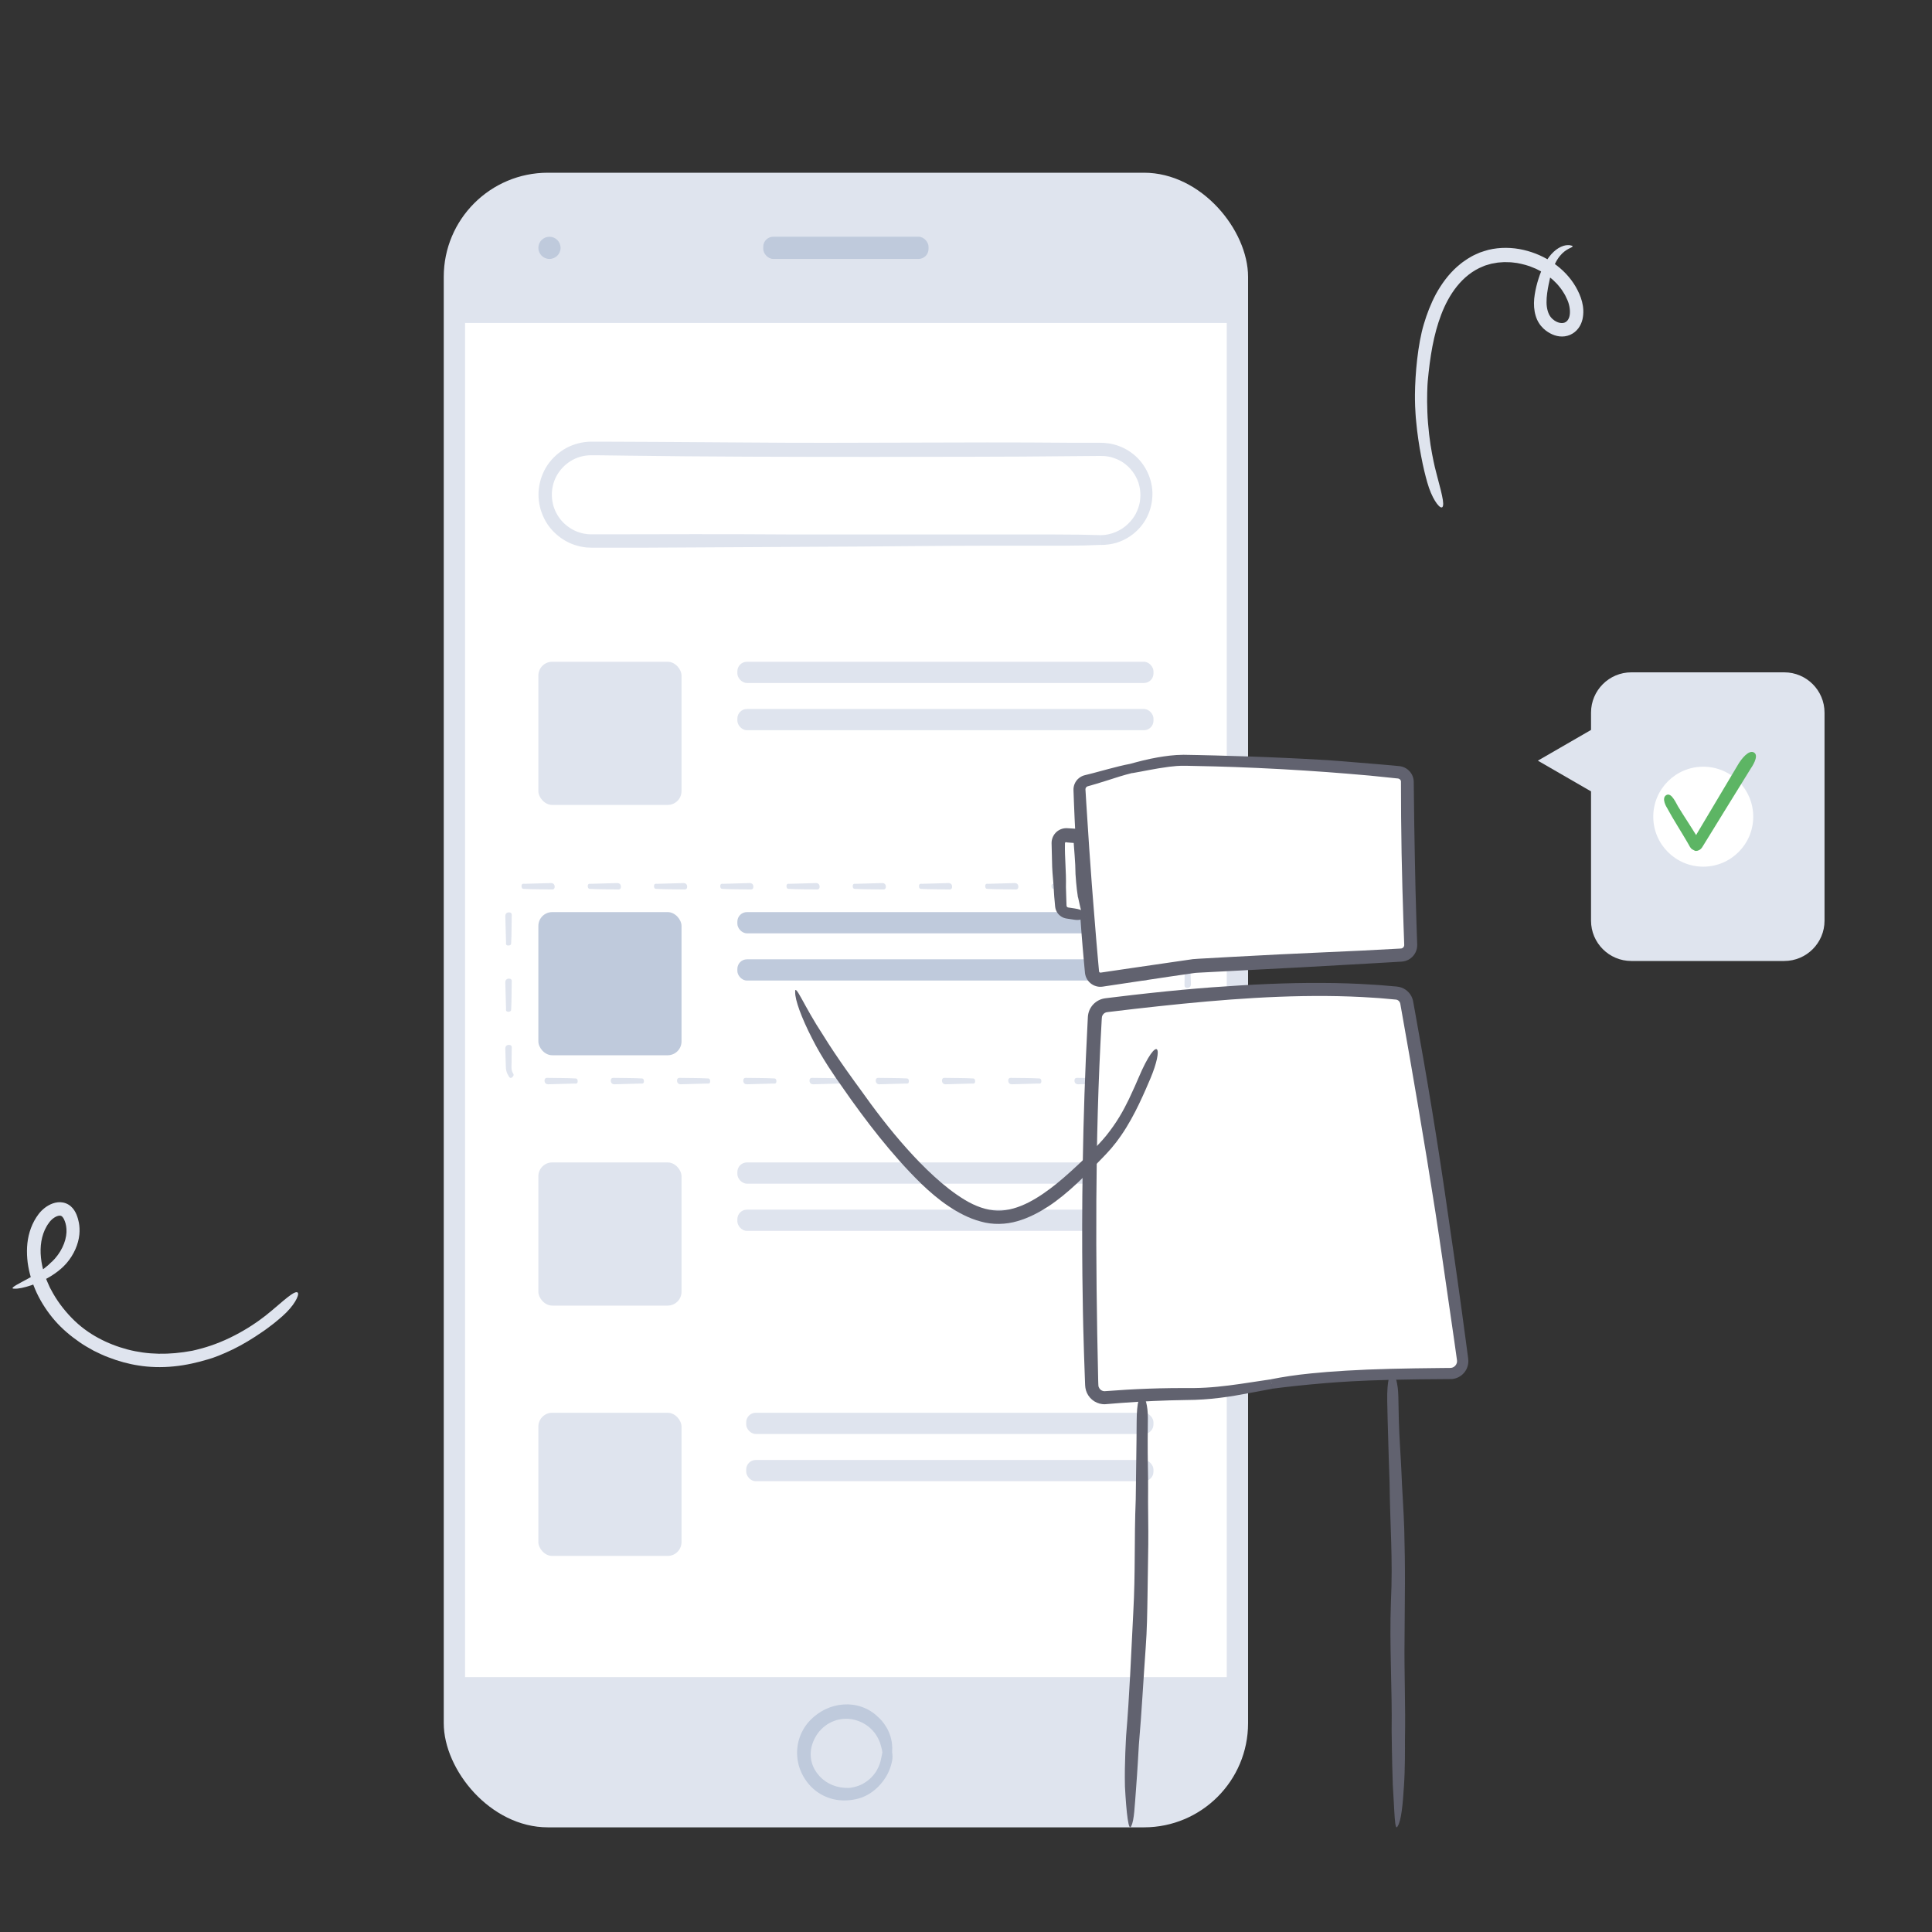 <?xml version="1.0" encoding="UTF-8"?><svg id="Layer_1" xmlns="http://www.w3.org/2000/svg" xmlns:xlink="http://www.w3.org/1999/xlink" viewBox="0 0 700 700"><rect x="0" y="0" width="700" height="700" fill="#333333" stroke="none"/><defs><style>.cls-1{fill:#fff;}.cls-2{fill:#dfe4ee;}.cls-3{fill:#61626f;}.cls-4{fill:#bfcadc;}.cls-5{fill:#5db564;}</style><symbol id="_d" viewBox="0 0 166.3 245.6"><g><g><path class="cls-1" d="M20.47,10.74c6.07-1.96,12.39-4.16,18.56-4.89,26.6-2.26,53.29-3.36,79.98-3.28,1.71,0,3.13,1.3,3.29,3,1.92,19.75,4.35,40.14,7.08,59.8,.25,1.78-.96,3.43-2.74,3.73-23.89,4.04-52.1,8.17-75.59,12.19-11.26,2.65-22.43,5.5-33.61,8.4-1.85,.48-3.73-.69-4.1-2.57C9.14,65.31,5.44,42.43,2.23,20.49c-.23-1.56,.69-3.06,2.17-3.6,5.47-1.97,10.42-4.34,16.07-6.16"/><path class="cls-3" d="M19.93,9.04c-2.57,.76-5.14,1.69-7.79,2.69-1.82,.69-3.7,1.4-5.6,2.12-.94,.34-1.89,.68-2.84,1.02-1.56,.52-2.92,1.85-3.43,3.48C0,19.15-.06,20.07,.06,20.86l.21,1.52c.14,1.01,.28,2.02,.41,3.01,.28,1.99,.56,3.95,.83,5.83,1.1,7.55,2.13,14,2.69,17.44,1.23,8.19,2.54,16.04,3.92,23.71,.68,3.84,1.4,7.63,2.12,11.4l.55,2.82,.14,.7,.03,.18,.05,.24c.05,.2,.09,.4,.17,.59,.26,.78,.71,1.51,1.28,2.11,1.14,1.2,2.79,1.86,4.44,1.77,.4-.02,.83-.1,1.19-.19l.69-.18,1.38-.35c7.36-1.86,14.71-3.73,22.23-5.63,1.88-.47,3.77-.94,5.67-1.41,.95-.24,1.91-.47,2.86-.71,.95-.26,1.95-.34,2.93-.52,3.94-.6,7.95-1.22,12.03-1.84,16.35-2.45,33.1-5.06,49.63-7.68,2.07-.33,4.13-.66,6.19-.98l3.08-.49,1.54-.25,.77-.12c.41-.07,.91-.2,1.34-.38,1.78-.72,3.16-2.31,3.61-4.18,.11-.46,.18-.94,.18-1.42,0-.24-.01-.47-.03-.71l-.03-.27-.03-.19-.21-1.53c-.27-2.04-.55-4.07-.82-6.1-1.07-8.1-2.07-16.08-2.98-23.84-.91-7.77-2.05-17.25-3.07-26.76l-.1-.89-.02-.22-.05-.36c-.03-.26-.11-.52-.17-.78-.31-1.03-.9-1.96-1.69-2.67-.79-.71-1.76-1.21-2.8-1.42-.26-.05-.52-.09-.78-.1l-.39-.02h-1.11c-2.37,.04-4.72,.06-7.01,.09-4.58,.08-8.94,.16-12.87,.22-4.36,.08-12.21,.37-20.93,.85-8.71,.46-18.29,1.11-26.12,1.68-4.35,.31-8.26,.63-11.77,.92-3.68,.39-6.71,1.18-9.29,1.87-3.86,1.07-7.15,2.32-9.98,3.41l1.08,3.35c3.56-.95,7.85-2.41,13.27-3.68,.82-.19,1.75-.38,2.8-.57,1.07-.18,2.16-.34,3.6-.44,2.81-.22,6.26-.49,10.58-.82,8.66-.64,21.67-1.38,33.17-1.77,11.5-.41,21.49-.5,24.09-.53,2.5,0,4.95,.02,7.37,.02,.61,0,1.21,0,1.81,.01h1.31c.06,.01,.11,.01,.17,.03,.44,.07,.83,.41,.97,.82,.47,4.53,.93,8.94,1.38,13.27,.97,8.99,2.01,17.65,3.11,26.29,.56,4.32,1.13,8.64,1.7,13,.29,2.18,.59,4.37,.89,6.57l.11,.83,.03,.2v.08c.02,.06,0,.11,0,.16-.02,.21-.08,.43-.2,.61-.12,.18-.28,.34-.47,.44-.22,.12-.26,.12-.97,.23-8.93,1.4-18.19,2.8-28.12,4.21-9.93,1.41-21.69,3.2-33.81,5.08-3.03,.47-6.08,.95-9.13,1.43-1.52,.25-3.05,.45-4.56,.75-1.5,.37-3,.74-4.48,1.11-5.96,1.48-11.82,2.94-17.4,4.33-2.79,.7-5.51,1.38-8.13,2.04-.66,.16-1.31,.33-1.95,.49l-.96,.24-.47,.12s-.06,.02-.08,.01c-.19,.03-.43-.08-.51-.25-.02-.04-.05-.08-.05-.13,0-.03,0,0-.02-.07l-.04-.22-.09-.44c-.11-.59-.23-1.18-.34-1.75-.22-1.15-.44-2.27-.64-3.36-.41-2.17-.79-4.2-1.14-6.07-1.36-7.48-2.24-12.33-2.38-13.08-.27-1.48-1.75-9.61-3.5-19.97-.86-5.18-1.81-10.91-2.76-16.63-.23-1.43-.46-2.86-.69-4.28l-.09-.53c-.01-.1-.02-.13-.02-.2,0-.12,.01-.24,.05-.36,.07-.23,.22-.45,.43-.6,.05-.04,.11-.07,.16-.1l.09-.04,.23-.09,1-.39c.66-.26,1.31-.53,1.95-.79,1.27-.54,2.51-1.06,3.72-1.57,3.13-1.38,6.1-2.66,8.99-3.68l-1.08-3.35Z"/></g><g><path class="cls-1" d="M94.72,232.03c20.95-5.54,43.7-8.15,65.39-10.37,2.81-.29,4.72-2.97,4.08-5.72-10.08-43.01-21.24-86.92-33.39-129.35-.57-1.99-2.39-3.39-4.46-3.39-31.89-.04-64.97,6.37-96.02,13.26-3,.66-6.88,1.52-10.35,2.36-2.18,.52-3.69,2.53-3.58,4.77,2.19,44.48,6.46,91.3,12.33,135.48,.35,2.64,2.84,4.46,5.46,3.98,10.15-1.87,20.39-3.32,30.66-4.35,10.73-1.08,19.48-3.91,29.88-6.66"/><path class="cls-3" d="M94.26,230.31c-3.6,.91-7.29,1.85-11.16,2.83-5.37,1.33-11.01,2.56-16.67,3.18-1.44,.14-2.88,.29-4.31,.43-1.45,.15-2.89,.31-4.32,.46-2.85,.32-5.65,.67-8.35,1.04-5.39,.74-10.38,1.55-14.63,2.31-.49,.09-1.18,.21-1.31,.22-.25,.01-.5-.01-.73-.07-.47-.12-.87-.39-1.16-.71-.28-.33-.47-.69-.54-1.06-.03-.11-.09-.56-.13-.88-.04-.34-.09-.66-.13-.97-2.87-23.28-5.27-44.75-7.3-66.26-2.02-21.51-3.66-43.07-4.65-66.5l-.02-.55v-.43c-.01-.18,.02-.35,.06-.52,.09-.34,.25-.65,.49-.91,.23-.26,.52-.47,.84-.59,.15-.08,1.12-.27,1.78-.42,2.87-.63,5.75-1.27,8.64-1.91,5.79-1.25,11.61-2.47,17.45-3.65,11.67-2.34,23.41-4.46,35.12-6.09,11.71-1.62,23.39-2.77,34.9-3.12,1.44-.06,2.87-.1,4.3-.1,1.36-.01,2.71-.02,4.06-.04,.56,.04,1.1,.37,1.4,.86,.08,.12,.14,.25,.19,.39l.04,.11,.07,.26,.15,.52,.58,2.06c1.54,5.48,3.06,10.91,4.57,16.26,2.97,10.71,6.59,23.8,10.11,36.93,3.51,13.13,6.92,26.28,9.58,37.08,1.49,6,4.16,16.79,7.14,28.78,.37,1.5,.73,3.02,1.11,4.55,.19,.77,.37,1.53,.56,2.3l.07,.29,.03,.18c.03,.1,.04,.21,.04,.31,.02,.21,0,.42-.04,.63-.16,.83-.79,1.58-1.6,1.86-.22,.08-.38,.11-.67,.15l-1.19,.13c-.79,.09-1.58,.17-2.37,.26-6.31,.69-12.46,1.4-18,2.09-12.31,1.53-22.13,3.16-29.45,4.65-5.49,1.1-10.35,2.36-14.53,3.64l.9,3.4c5.04-1.17,11.27-2.51,19.25-3.99,4.83-.88,12.1-2.15,24.33-3.67,3.06-.38,6.5-.79,10.21-1.2,3.76-.41,7.77-.84,11.92-1.29,1.44-.26,2.8-1.04,3.78-2.15,.97-1.12,1.59-2.57,1.64-4.08,.03-.38,0-.75-.04-1.12-.06-.36-.13-.78-.19-.98l-.36-1.54-.73-3.09c-.98-4.12-1.96-8.24-2.91-12.23-3.82-15.94-7.28-29.74-8.19-33.34-6.77-27.64-13.27-51.53-20.08-75.32l-.64-2.23-.32-1.12-.08-.28-.12-.38c-.09-.26-.2-.52-.32-.77-.97-2-2.99-3.44-5.22-3.68-.27-.04-.58-.04-.81-.05h-.59l-1.17,.02-2.35,.03c-1.57,0-3.13,.06-4.71,.12-6.28,.2-12.61,.63-19.04,1.25-12.85,1.21-26.07,3.17-40.13,5.63-7.03,1.23-14.68,2.73-22.7,4.41-4,.84-8.11,1.73-12.28,2.67-1.04,.23-2.09,.46-3.14,.7l-.79,.18c-.33,.08-.79,.21-1.17,.37-.78,.32-1.51,.78-2.14,1.35-1.26,1.14-2.12,2.72-2.35,4.43-.06,.42-.08,.85-.07,1.28l.04,.85,.08,1.63c.81,17.41,2.01,35.31,3.37,51.54,2.67,32.47,5.96,58.26,6.21,60.39,.14,1.06,.58,4.52,1.23,9.56,.34,2.52,.74,5.43,1.17,8.65,.11,.8,.22,1.62,.34,2.46l.09,.63c.04,.25,.1,.63,.19,.93,.17,.64,.43,1.27,.78,1.85,.7,1.16,1.73,2.13,2.98,2.75,1.24,.62,2.71,.88,4.12,.67,1.87-.34,3.78-.69,5.73-1.04,1.91-.32,3.86-.66,5.84-.99,3.95-.64,8.01-1.23,12.08-1.76,2.03-.27,4.07-.51,6.09-.74,2.02-.22,4.14-.48,6.15-.83,4.05-.67,7.93-1.59,11.55-2.56,4.73-1.3,9.2-2.68,13.46-3.9l-.9-3.41Z"/></g></g></symbol><symbol id="quick" viewBox="0 0 656.5 599.53"><g><g><rect class="cls-2" x="156.22" y="0" width="291.42" height="599.5" rx="37.72" ry="37.72"/><rect class="cls-1" x="163.94" y="54.43" width="275.98" height="490.64"/><path class="cls-4" d="M318.67,572.28c0-.73,.1-1.49,.01-2.29-.09-2.23-.87-4.68-1.97-6.57-1.1-1.91-2.41-3.3-3.18-3.94-3.43-3.37-8.1-4.81-12.47-4.49-4.41,.29-8.67,2.23-12.03,5.67-1.68,1.72-3.01,3.85-3.83,6.19-.83,2.34-1.12,4.87-.87,7.34,.46,4.98,3.23,9.53,6.96,12.29,1.85,1.4,4.5,2.63,7.3,3.06,2.79,.44,5.61,.14,7.81-.45,1.22-.3,3.39-1.15,5.38-2.69,2.01-1.51,3.78-3.64,4.88-5.58,1.25-2.15,1.76-4.11,2.03-5.56,.21-1.1,.12-2.11-.02-2.96h-3.52c-.1,.41-.19,.85-.26,1.35-.14,.49-.19,1.05-.36,1.65-.18,.73-.46,1.84-1.39,3.49-.46,.83-1.18,1.77-2.04,2.68-.9,.88-1.98,1.67-3.08,2.28-2.22,1.19-4.43,1.42-4.99,1.46-4.35,.14-8.07-1.47-10.64-4.23-1.28-1.38-2.28-3.04-2.81-4.92-.52-1.87-.57-3.97-.03-6.01,.29-1.02,.67-2.1,1.26-3.13,.57-1.04,1.29-2.07,2.19-2.95,.89-.88,1.89-1.68,2.99-2.27,1.1-.58,2.25-1.02,3.38-1.26,2.28-.48,4.43-.26,5.92,.15,1.5,.42,2.39,.92,2.54,.97,.25,.16,1.84,.87,3.39,2.45,.41,.37,.75,.84,1.15,1.29,.33,.5,.71,.98,.99,1.54,.33,.53,.54,1.11,.8,1.66,.17,.58,.42,1.13,.52,1.69,.24,.71,.34,1.43,.46,2.12h3.52Z"/><circle class="cls-4" cx="194.52" cy="27.22" r="4.02"/><rect class="cls-4" x="271.98" y="23.19" width="59.89" height="8.05" rx="3.63" ry="3.63"/><g><rect class="cls-1" x="193.32" y="100.18" width="217.48" height="32.89" rx="16.44" ry="16.44"/><path class="cls-2" d="M394.36,134.86c1.82,0,3.67-.23,5.5-.75,1.81-.55,3.57-1.39,5.21-2.52,2.26-1.57,4.25-3.71,5.65-6.24,1.38-2.54,2.17-5.45,2.26-8.37,.23-5.88-2.66-11.66-6.95-15.02-2.13-1.71-4.56-2.87-6.97-3.5-2.4-.66-4.91-.64-6.68-.62-3.8,0-6.95,0-9.14,0-41.62-.37-76.68,.27-118.3-.1-10.41-.07-20.95-.14-31.53-.21-5.29-.02-10.59-.04-15.88-.07-2.66,0-5.31-.01-7.96-.02-3.08,.04-6.15,.82-8.88,2.26-2.71,1.47-5.04,3.58-6.8,6.1-1.73,2.54-2.82,5.49-3.2,8.52-.77,6.05,1.57,12.42,6.07,16.45,2.21,2.04,4.89,3.57,7.78,4.36,.72,.19,1.44,.39,2.19,.48l1.11,.16,1.11,.06c.79,.05,1.39,.04,2.02,.04h1.9c5.05,0,10.05,0,14.98,0,19.72-.11,48.2-.26,67.91-.37,10.95,0,39.43-.37,59.15-.37h26.29c4.93,0,9.33-.11,13.17-.29v-3.52c-4.62-.16-10.31-.25-17.55-.25h-94.2c-25.19-.18-47.1-.09-69.01-.05-1.35,0-2.77,.02-4.07,0-.6-.04-1.21-.02-1.8-.15l-.89-.13-.87-.23c-2.34-.59-4.47-1.88-6.23-3.54-1.75-1.69-3.05-3.84-3.77-6.17-.67-2.35-.81-4.9-.24-7.33,1.05-4.87,4.95-9.12,9.93-10.55,1.24-.34,2.53-.55,3.84-.55,1.42-.02,3,.02,4.5,.03,3.05,.04,6.15,.08,9.3,.12,50.39,.74,138.55,.35,142.35,.33,1.9-.02,12.32-.1,25.55-.21,.83,0,1.66-.02,2.51-.02h.64l.55,.02c.36,.03,.74,0,1.1,.06,1.47,.14,2.93,.57,4.32,1.18,2.8,1.23,5.2,3.52,6.67,6.3,1.51,2.77,1.93,6.08,1.42,9.13-.28,1.52-.8,2.98-1.5,4.31-.7,1.33-1.65,2.5-2.67,3.51-2.69,2.68-6.34,4.11-9.87,4.2v3.52Z"/></g><g><rect class="cls-2" x="190.5" y="177.19" width="51.87" height="51.87" rx="5.02" ry="5.02"/><rect class="cls-2" x="262.6" y="177.19" width="150.77" height="7.69" rx="3.47" ry="3.47"/><rect class="cls-2" x="262.6" y="194.3" width="150.77" height="7.69" rx="3.47" ry="3.47"/><rect class="cls-4" x="190.5" y="267.89" width="51.87" height="51.87" rx="5.02" ry="5.02"/><g><path class="cls-2" d="M408.74,328.95c0,1.11,.91,1.34,1.37,1.33,3.3-.09,6.74-.18,10.05-.27,.11,0,.39,.07,.69-.01,.32-.09,.58-.32,.49-.87-.17-1.11-.79-.96-.84-.97-3.62-.21-6.73-.11-10.63-.21,0,0-1.14-.2-1.13,1Z"/><path class="cls-2" d="M384.74,328.95c0,1.11,.87,1.34,1.31,1.33,3.15-.09,6.42-.19,9.57-.27,.2,0,1.14,.27,1.13-.84-.02-1.12-.8-1.01-.8-1.01-3.45-.21-6.41-.11-10.13-.21,0,0-1.09-.2-1.08,1Z"/><path class="cls-2" d="M360.74,328.95c0,1.11,.87,1.34,1.31,1.33,3.15-.09,6.42-.19,9.57-.27,.2,0,1.14,.27,1.13-.84-.02-1.12-.8-1.01-.8-1.01-3.45-.21-6.41-.11-10.13-.21,0,0-1.09-.2-1.08,1Z"/><path class="cls-2" d="M336.74,328.95c0,1.11,.87,1.34,1.31,1.33,3.15-.09,6.42-.19,9.57-.27,.2,0,1.14,.27,1.13-.84-.02-1.12-.8-1.01-.8-1.01-3.45-.21-6.41-.11-10.13-.21,0,0-1.09-.2-1.08,1Z"/><path class="cls-2" d="M312.74,328.95c0,1.11,.87,1.34,1.31,1.33,3.15-.09,6.42-.19,9.57-.27,.2,0,1.14,.27,1.13-.84-.02-1.12-.8-1.01-.8-1.01-3.45-.21-6.41-.11-10.13-.21,0,0-1.09-.2-1.08,1Z"/><path class="cls-2" d="M288.74,328.95c0,1.11,.87,1.34,1.31,1.33,3.15-.09,6.42-.19,9.57-.27,.2,0,1.14,.27,1.13-.84-.02-1.12-.8-1.01-.8-1.01-3.45-.21-6.41-.11-10.13-.21,0,0-1.09-.2-1.08,1Z"/><path class="cls-2" d="M264.74,328.95c0,1.11,.87,1.34,1.31,1.33,3.15-.09,6.42-.19,9.57-.27,.2,0,1.14,.27,1.13-.84-.02-1.12-.8-1.01-.8-1.01-3.45-.21-6.41-.11-10.13-.21,0,0-1.09-.2-1.08,1Z"/><path class="cls-2" d="M240.74,328.95c0,1.11,.87,1.34,1.31,1.33,3.15-.09,6.42-.19,9.57-.27,.2,0,1.14,.27,1.13-.84-.02-1.12-.8-1.01-.8-1.01-3.45-.21-6.41-.11-10.13-.21,0,0-1.09-.2-1.08,1Z"/><path class="cls-2" d="M216.74,328.95c0,1.11,.87,1.34,1.31,1.33,3.15-.09,6.42-.19,9.57-.27,.2,0,1.14,.27,1.13-.84-.02-1.12-.8-1.01-.8-1.01-3.45-.21-6.41-.11-10.13-.21,0,0-1.09-.2-1.08,1Z"/><path class="cls-2" d="M192.74,328.95c0,1.11,.87,1.34,1.31,1.33,3.15-.09,6.42-.19,9.57-.27,.2,0,1.14,.27,1.13-.84-.02-1.12-.8-1.01-.8-1.01-3.45-.21-6.41-.11-10.13-.21,0,0-1.09-.2-1.08,1Z"/><path class="cls-2" d="M179.85,315.99c-1.11,0-1.34,.87-1.33,1.31,.04,1.57,.09,3.18,.14,4.79l.04,1.2c.02,.41,0,.77,.05,1.28,.09,.95,.42,1.86,.93,2.64,.09,.21,.63,1.28,1.42,.45,.39-.4,.45-.7,.43-.9-.02-.2-.13-.3-.13-.3-.37-.6-.57-1.25-.62-1.89-.02-.16-.02-.32-.01-.49v-.61l.03-1.22c.01-1.64,.01-3.31,.06-5.16,0,0,.2-1.09-1-1.08Z"/><path class="cls-2" d="M179.85,291.99c-1.11,0-1.34,.87-1.33,1.31,.09,3.15,.19,6.42,.27,9.57,0,.2-.27,1.14,.84,1.13,1.12-.02,1.01-.8,1.01-.8,.21-3.45,.11-6.41,.21-10.13,0,0,.2-1.09-1-1.08Z"/><path class="cls-2" d="M179.85,267.99c-1.11,0-1.34,.87-1.33,1.31,.09,3.15,.19,6.42,.27,9.57,0,.2-.27,1.14,.84,1.13,1.12-.02,1.01-.8,1.01-.8,.21-3.45,.11-6.41,.21-10.13,0,0,.2-1.09-1-1.08Z"/><path class="cls-2" d="M196.41,258.7c0-1.11-.87-1.34-1.31-1.33-3.15,.09-6.42,.18-9.57,.27-.1,0-.39-.07-.65,0-.25,.07-.55,.29-.48,.85,.05,.56,.21,.8,.41,.91,.2,.11,.39,.08,.39,.08,3.45,.21,6.41,.11,10.13,.21,0,0,1.09,.2,1.08-1Z"/><path class="cls-2" d="M220.41,258.7c0-1.11-.87-1.34-1.31-1.33-3.15,.09-6.42,.19-9.57,.27-.2,0-1.14-.27-1.13,.84,.02,1.12,.8,1,.8,1,3.45,.21,6.41,.11,10.13,.21,0,0,1.09,.2,1.08-1Z"/><path class="cls-2" d="M244.41,258.7c0-1.11-.87-1.34-1.31-1.33-3.15,.09-6.42,.19-9.57,.27-.2,0-1.14-.27-1.13,.84,.02,1.12,.8,1,.8,1,3.45,.21,6.41,.11,10.13,.21,0,0,1.09,.2,1.08-1Z"/><path class="cls-2" d="M268.41,258.7c0-1.11-.87-1.34-1.31-1.33-3.15,.09-6.42,.19-9.57,.27-.2,0-1.14-.27-1.13,.84,.02,1.12,.8,1,.8,1,3.45,.21,6.41,.11,10.13,.21,0,0,1.09,.2,1.08-1Z"/><path class="cls-2" d="M292.41,258.7c0-1.11-.87-1.34-1.31-1.33-3.15,.09-6.42,.19-9.57,.27-.2,0-1.14-.27-1.13,.84,.02,1.12,.8,1,.8,1,3.45,.21,6.41,.11,10.13,.21,0,0,1.09,.2,1.08-1Z"/><path class="cls-2" d="M316.41,258.7c0-1.11-.87-1.34-1.31-1.33-3.15,.09-6.42,.19-9.57,.27-.2,0-1.14-.27-1.13,.84,.02,1.12,.8,1,.8,1,3.45,.21,6.41,.11,10.13,.21,0,0,1.09,.2,1.08-1Z"/><path class="cls-2" d="M340.41,258.7c0-1.11-.87-1.34-1.31-1.33-3.15,.09-6.42,.19-9.57,.27-.2,0-1.14-.27-1.13,.84,.02,1.12,.8,1,.8,1,3.45,.21,6.41,.11,10.13,.21,0,0,1.09,.2,1.08-1Z"/><path class="cls-2" d="M364.41,258.7c0-1.11-.87-1.34-1.31-1.33-3.15,.09-6.42,.19-9.57,.27-.2,0-1.14-.27-1.13,.84,.02,1.12,.8,1,.8,1,3.45,.21,6.41,.11,10.13,.21,0,0,1.09,.2,1.08-1Z"/><path class="cls-2" d="M388.41,258.7c0-1.11-.87-1.34-1.31-1.33-3.15,.09-6.42,.19-9.57,.27-.2,0-1.14-.27-1.13,.84,.02,1.12,.8,1,.8,1,3.45,.21,6.41,.11,10.13,.21,0,0,1.09,.2,1.08-1Z"/><path class="cls-2" d="M412.41,258.7c0-1.11-.87-1.34-1.31-1.33-3.15,.09-6.42,.19-9.57,.27-.2,0-1.14-.27-1.13,.84,.02,1.12,.8,1,.8,1,3.45,.21,6.41,.11,10.13,.21,0,0,1.09,.2,1.08-1Z"/><path class="cls-2" d="M425.6,271.36c1.11,0,1.34-.87,1.33-1.31-.04-1.57-.09-3.18-.14-4.79l-.03-1.2c-.01-.37-.01-.85-.09-1.33-.15-.94-.54-1.83-1.09-2.58-.1-.2-.71-1.24-1.44-.36-.37,.43-.4,.72-.38,.92,.03,.19,.15,.3,.15,.3,.4,.58,.64,1.21,.73,1.85,.09,.57,.01,1.45,.02,2.26-.01,1.64-.01,3.31-.06,5.17,0,0-.2,1.09,1,1.08Z"/><path class="cls-2" d="M425.6,295.36c1.11,0,1.34-.87,1.33-1.31-.09-3.15-.19-6.42-.27-9.57,0-.2,.27-1.14-.84-1.13-1.12,.02-1,.8-1,.8-.21,3.45-.11,6.41-.21,10.13,0,0-.2,1.09,1,1.08Z"/><path class="cls-2" d="M425.6,319.36c1.11,0,1.34-.87,1.33-1.31-.09-3.15-.19-6.42-.27-9.57,0-.2,.27-1.14-.84-1.13-1.12,.02-1,.8-1,.8-.21,3.45-.11,6.41-.21,10.13,0,0-.2,1.09,1,1.08Z"/></g><rect class="cls-4" x="262.6" y="267.89" width="150.77" height="7.69" rx="3.47" ry="3.47"/><rect class="cls-4" x="262.6" y="285" width="150.77" height="7.69" rx="3.47" ry="3.47"/><rect class="cls-2" x="190.5" y="358.59" width="51.87" height="51.87" rx="5.02" ry="5.02"/><rect class="cls-2" x="262.6" y="358.59" width="150.77" height="7.69" rx="3.47" ry="3.47"/><rect class="cls-2" x="262.6" y="375.7" width="150.77" height="7.69" rx="3.47" ry="3.47"/><rect class="cls-2" x="190.5" y="449.29" width="51.87" height="51.87" rx="5.02" ry="5.02"/><rect class="cls-2" x="265.8" y="449.29" width="147.56" height="7.69" rx="3.47" ry="3.47"/><rect class="cls-2" x="265.8" y="466.4" width="147.56" height="7.69" rx="3.47" ry="3.47"/></g></g><g><g><use width="166.3" height="245.6" transform="translate(386.36 203.42) rotate(5.7) scale(.98)" xlink:href="#_d"/><g><path class="cls-1" d="M388.81,269.25l-6.7-1.01c-1.3-.2-2.27-1.29-2.31-2.6l-.69-22.72c-.05-1.55,1.21-2.82,2.76-2.8l5.17,.08,1.77,29.05Z"/><path class="cls-3" d="M386,262.55c-.59-3.58-.86-8.08-.88-8.38-.01-2.25-.15-4.53-.32-6.84-.09-1.15-.17-2.31-.26-3.47l-.06-.87c0-.11,0-.06,0-.07h0s0-.01,0-.03c0,0,0-.01,0-.03,0,0,0-.02-.02-.03l-.74-.05-1.65-.13s-.18-.01-.16-.02c0,0-.01,0-.02-.01-.01-.02-.03-.02-.04-.03-.03-.02-.07-.03-.12-.04-.19-.04-.38,.13-.43,.33-.13,5.5,.49,10.08,.35,15.94,.01,.45,.07,2.18,.13,4.17,.01,.5,.03,1.01,.05,1.53,.02,.49,.03,1.17,.05,1.14,.06,.26,.26,.46,.45,.52,.05,.02,.11,.03,.16,.04l2.34,.35c6.54,.98,4.15,4.73,0,4.1l-2.97-.45c-.35-.06-.71-.14-1.04-.28-1.09-.42-2.15-1.33-2.69-2.57-.13-.31-.25-.63-.31-.97-.04-.17-.06-.34-.08-.51l-.04-.4c-.03-.39-.07-.77-.1-1.15-.14-1.5-.27-2.85-.29-3.6-.08-2.7-.57-6.6-.65-9.3-.08-2.68-.16-5.45-.21-8.47-.03-1.4,.5-2.81,1.48-3.83,.97-1.03,2.37-1.65,3.79-1.65h.42l.27,.02,.55,.03,1.09,.07,.57,.04,1.03,.05c.67,.03,1.35,.06,2.02,.1,.57,.03,1.14,.06,1.63,.08,.09,2.08,.17,4.09,.25,6.06,.07,1.26,.14,2.51,.21,3.75,.15,2.49,.29,4.98,.28,7.68,.07,1.2,.27,4.5,.07,7.22-.19,3.02-.41,5.45-1.46,6.41-1.03,1.27-1.6-2.01-2.61-6.47Z"/></g></g><path class="cls-3" d="M403.03,584.51c-.21-7.93,.41-17.76,.44-18.41,1.22-14.39,1.8-29.37,2.57-44.27,.83-15.06,.3-26.19,.9-41.23,.03-1.96,.19-15.04,.28-21.58,.03-3.27,.04-5.23,.05-6.54,.05-14.37,4.09-10.46,4.06-1.29-.01,1.96-.03,4.58-.06,7.86-.05,5.89,.2,14.41,.15,17.68-.09,5.89,.14,14.4,.06,20.28-.09,5.88-.18,12.09-.27,18.38-.06,3.15-.09,6.29-.19,9.48-.08,3.19-.25,6.36-.47,9.48-.9,12.47-1.41,22.92-2.48,35.28-.15,2.61-.54,9.76-1,15.61-.51,6.5-.68,11.7-1.72,13.71-.96,2.68-1.82-4.54-2.33-14.45Z"/><path class="cls-3" d="M500.07,583.79c-.3-8.22-.4-18.51-.41-19.2,.23-15.11-.86-30.9-.26-46.75,.75-15.83-.32-27.43-.49-43.24-.07-2.06-.54-15.8-.7-22.69-.07-3.44-.12-5.51-.15-6.89-.12-7.58,.92-10.35,1.92-10,1.02,.34,2.04,3.76,2.11,8.56,.04,2.06,.1,4.8,.17,8.23,.14,6.17,.81,15.09,.93,18.52,.21,6.18,.88,15.11,1.04,21.31,.16,6.2,.28,12.75,.25,19.4-.05,6.61-.09,13.3-.14,19.82-.17,13.06,.4,24.06,.14,37.14,.01,2.75,.07,10.33-.36,16.53-.42,6.89-.99,12.4-2.19,14.41-1.24,2.68-1.18-4.85-1.87-15.13Z"/><path class="cls-3" d="M293.6,312.37c5.2,8.47,12.63,18.52,13.14,19.2,5.34,7.53,11.02,15.04,17.3,22.05,3.14,3.51,6.42,6.9,9.88,10.05,3.46,3.15,7.11,6.08,11.03,8.45,3.9,2.37,7.98,3.83,11.9,3.92,3.89,.09,7.72-1.16,11.27-2.96,3.56-1.82,6.9-4.19,10.22-6.86,3.31-2.69,6.58-5.7,10.05-9.02,.44-.45,1.51-1.52,2.95-2.98,1.47-1.5,3.21-3.26,4.91-5.35,1.69-2.09,3.34-4.44,4.75-6.76,1.42-2.32,2.57-4.62,3.48-6.47,1.78-3.73,2.75-6.05,3.42-7.59,3.6-8.52,6.03-11.2,6.75-10.38,.74,.82-.08,5-2.36,10.43-1,2.32-2.3,5.44-4.16,9.31-1.66,3.48-3.92,7.69-6.4,11.28-.61,.9-1.27,1.75-1.86,2.57-.64,.79-1.25,1.55-1.82,2.25-1.2,1.35-2.24,2.49-2.97,3.22-2.66,2.71-5.87,6.11-9.32,9.34-3.44,3.23-7.14,6.28-10.47,8.44-3.32,2.15-7,4.14-11.19,5.35-4.14,1.23-9.05,1.39-13.31,.14-2.16-.57-4.22-1.38-6.16-2.35-1.95-.96-3.81-2.05-5.57-3.25-3.54-2.37-6.71-5.11-9.67-7.94-5.86-5.71-10.74-11.36-15.4-17.14-2.33-2.9-4.58-5.84-6.82-8.87-2.23-3.03-4.5-6.14-6.77-9.47-1.98-2.74-7.31-10.44-10.73-17.32-3.89-7.58-6.2-14.01-6.12-16.76-.12-1.76,.76-.52,2.41,2.5,1.67,3.02,4.22,7.78,7.65,12.98Z"/></g><path class="cls-2" d="M656.5,195.63v75.37c0,8.06-6.54,14.6-14.6,14.6h-55.4c-8.06,0-14.6-6.54-14.6-14.6v-46.85l-19.27-11.13,19.27-11.13v-6.27c0-8.06,6.54-14.6,14.6-14.6h55.4c8.06,0,14.6,6.54,14.6,14.6Z"/><circle class="cls-1" cx="612.56" cy="233.32" r="18.11"/><path class="cls-5" d="M630.95,210.07c-1.91-1.11-4.57,2.34-5.71,4.25l-8.96,15.05-4.48,7.52-1.12,1.88-.28,.47-.12,.2-.02,.03-.07,.15c-.05,.1-.1,.21-.17,.32-.11,0-.13-.15-.21-.23l-.17-.25-.89-1.43-1.8-2.83c-1.2-1.87-2.4-3.73-3.54-5.61-.27-.43-.86-1.73-1.6-2.77-.73-1.05-1.6-1.87-2.59-1.35-.98,.52-.98,1.68-.69,2.68,.29,1.01,.84,1.86,.84,1.86,1.24,2.3,2.54,4.47,3.84,6.61,.64,1.06,1.28,2.12,1.93,3.18l.95,1.59,.8,1.36,.89,1.57c.19,.23,.38,.51,.57,.71l.54,.29,.54,.29c.1,.06,.16,.09,.28,.1,.12,.02,.26,.02,.39,.01,.27-.02,.36-.06,.55-.12,.17-.06,.36-.14,.56-.25,.4-.22,.83-.67,1.18-1.3,.99-1.61,1.99-3.23,2.99-4.85,1.52-2.47,3.04-4.95,4.6-7.48,3.12-5.06,6.36-10.29,9.85-15.94,0,0,3.2-4.48,1.13-5.69Z"/><path class="cls-2" d="M14.27,394.56c1.51-1.47,2.82-3.22,3.74-5.12,.94-1.88,1.44-3.86,1.52-5.54,.07-1.69-.23-3.09-.62-4.05-.36-.99-.67-1.29-.72-1.37-.16-.21-.28-.34-.42-.41-.14-.11-.28-.14-.46-.18-.36-.07-.98,.05-1.63,.37-.65,.33-1.32,.82-1.86,1.41-.14,.14-.27,.3-.39,.45-.13,.16-.26,.37-.39,.55l-.4,.56-.35,.6c-1.86,3.22-2.43,7.26-2.01,11.25,.2,2,.63,4.01,1.25,5.96,.31,.98,.66,1.94,1.1,2.88,.44,.94,.79,1.93,1.33,2.82,1.93,3.7,4.47,7.11,7.44,10.17,2.97,3.06,6.26,5.46,9.69,7.3,3.42,1.85,6.96,3.2,10.59,4.16,7.28,1.89,14.91,2.05,23.45,.45,1.1-.25,5.37-1.18,10.01-3.1,4.67-1.86,9.64-4.72,12.76-6.89,1.6-1.04,2.77-2.02,3.77-2.74,.97-.77,1.69-1.39,2.29-1.87,3.18-2.73,5.36-4.59,6.84-5.63,1.48-1.04,2.33-1.21,2.58-.73,.49,.92-1.35,4.68-5.59,8.42-.88,.82-2,1.68-3.23,2.71-1.29,.96-2.69,2.1-4.38,3.2-2.97,2.06-6.74,4.39-10.39,6.15-3.63,1.76-7.05,3.09-9.02,3.61-3.5,1.05-7.87,2.12-12.37,2.54-4.47,.47-9.07,.28-12.73-.32-3.67-.55-7.37-1.58-10.98-2.98-1.82-.66-3.57-1.54-5.34-2.4-1.72-.96-3.45-1.92-5.08-3.07-3.27-2.25-6.36-4.85-8.99-7.88-2.62-3.03-4.84-6.4-6.52-9.97-1.66-3.57-2.8-7.27-3.29-10.99-.45-3.72-.37-7.52,.74-11.18,.55-1.82,1.34-3.59,2.4-5.23l.84-1.19c.31-.41,.67-.82,1.04-1.19,.75-.74,1.58-1.4,2.54-1.94,.96-.53,2.05-.97,3.31-1.11,1.25-.16,2.72,.11,3.9,.83,1.22,.72,2.02,1.81,2.55,2.82,.27,.52,.49,1.03,.65,1.54,.17,.51,.34,1.03,.44,1.57,.24,.88,.42,2.2,.39,3.75-.03,1.56-.34,3.36-.98,5.15-.63,1.8-1.59,3.6-2.79,5.22-1.19,1.63-2.69,3.06-4.17,4.18-3.31,2.55-6.69,3.99-9.41,4.95-2.74,.94-4.88,1.35-6.17,1.28-1.66,.06-.5-.78,2.33-2.28,1.41-.76,3.23-1.7,5.21-2.9,1.98-1.2,4.1-2.71,5.96-4.61Z"/><path class="cls-2" d="M556.61,40.15c-.46,2.28-.87,4.73-.83,6.88,.01,1.08,.16,2.08,.41,2.98,.12,.45,.29,.86,.46,1.25,.17,.33,.35,.64,.57,.94,.89,1.19,2.15,1.87,2.98,2.1,.85,.23,1.3,.15,1.4,.15,.56-.04,1.01-.21,1.46-.6,.42-.37,.74-.89,.96-1.59,.42-1.42,.26-3.39-.31-5.15-.25-.87-.79-1.78-1.18-2.69-.22-.45-.53-.86-.79-1.29-.28-.42-.51-.87-.85-1.25l-.96-1.19c-.3-.41-.71-.73-1.06-1.1-.69-.76-1.52-1.38-2.32-2.03-.38-.35-.85-.59-1.28-.88-.44-.27-.85-.6-1.32-.83-.93-.47-1.82-1.02-2.81-1.37-1.91-.87-3.96-1.36-6.01-1.76-1.04-.09-2.08-.32-3.12-.29-.52,0-1.04-.04-1.57-.04l-1.56,.11c-.26,.02-.52,.02-.78,.06l-.77,.14-1.54,.27-1.49,.43c-.25,.07-.5,.13-.75,.22l-.72,.3c-3.9,1.52-7.1,4.23-9.55,7.28-2.46,3.09-4.27,6.55-5.66,10.19-2.78,7.28-4.06,15.22-4.9,24.31-.1,1.19-.34,5.76-.12,11.03,.19,5.27,.94,11.2,1.7,15.1,.34,1.96,.73,3.5,.99,4.77,.32,1.25,.56,2.22,.76,2.99,1.15,4.22,1.87,7.12,2.16,8.98,.28,1.86,.05,2.72-.49,2.71-1.06,0-3.58-3.47-5.15-9.06-.68-2.38-1.49-5.59-2.25-9.65-.71-3.65-1.39-8.15-1.76-12.27-.23-2.06-.3-4.02-.4-5.73-.03-1.71-.1-3.16-.06-4.19,.07-7.46,1.02-18.22,3.23-25.55,1.08-3.64,2.49-7.34,4.4-10.92,1.96-3.54,4.43-7,7.64-9.85,.82-.69,1.62-1.4,2.52-2,.86-.65,1.8-1.19,2.73-1.73,.94-.54,1.98-.94,2.97-1.4,1.03-.36,2.08-.69,3.12-.98,4.24-1.02,8.63-.92,12.7,.01,4.07,.94,7.77,2.61,10.99,4.85,3.21,2.24,5.95,5.09,7.92,8.46,1.89,3.3,3.47,7.33,2.49,11.82-.26,1.11-.73,2.26-1.5,3.28-.77,1.02-1.79,1.85-3,2.38-1.22,.53-2.57,.69-3.81,.55-1.25-.14-2.41-.55-3.46-1.13-.88-.47-2.1-1.26-3.22-2.6-.56-.66-1.08-1.48-1.5-2.41-.38-.88-.67-1.86-.85-2.87-.37-2.03-.29-4.16,.03-6.17,.32-2.03,.8-3.91,1.38-5.74,1.27-4.02,3.12-7.54,5.47-9.72,1.16-1.09,2.42-1.8,3.51-2.15,.56-.16,1.06-.28,1.52-.28,.23,0,.43-.01,.62,0,.2,.03,.37,.07,.53,.11,.83,.14,.86,.36,.39,.65-.47,.27-1.47,.63-2.6,1.5-1.13,.86-2.38,2.28-3.38,4.31-1.02,2.01-1.82,4.56-2.33,7.38Z"/></g></symbol></defs><use width="656.5" height="599.53" transform="translate(4.56 62.58)" xlink:href="#quick"/></svg>
